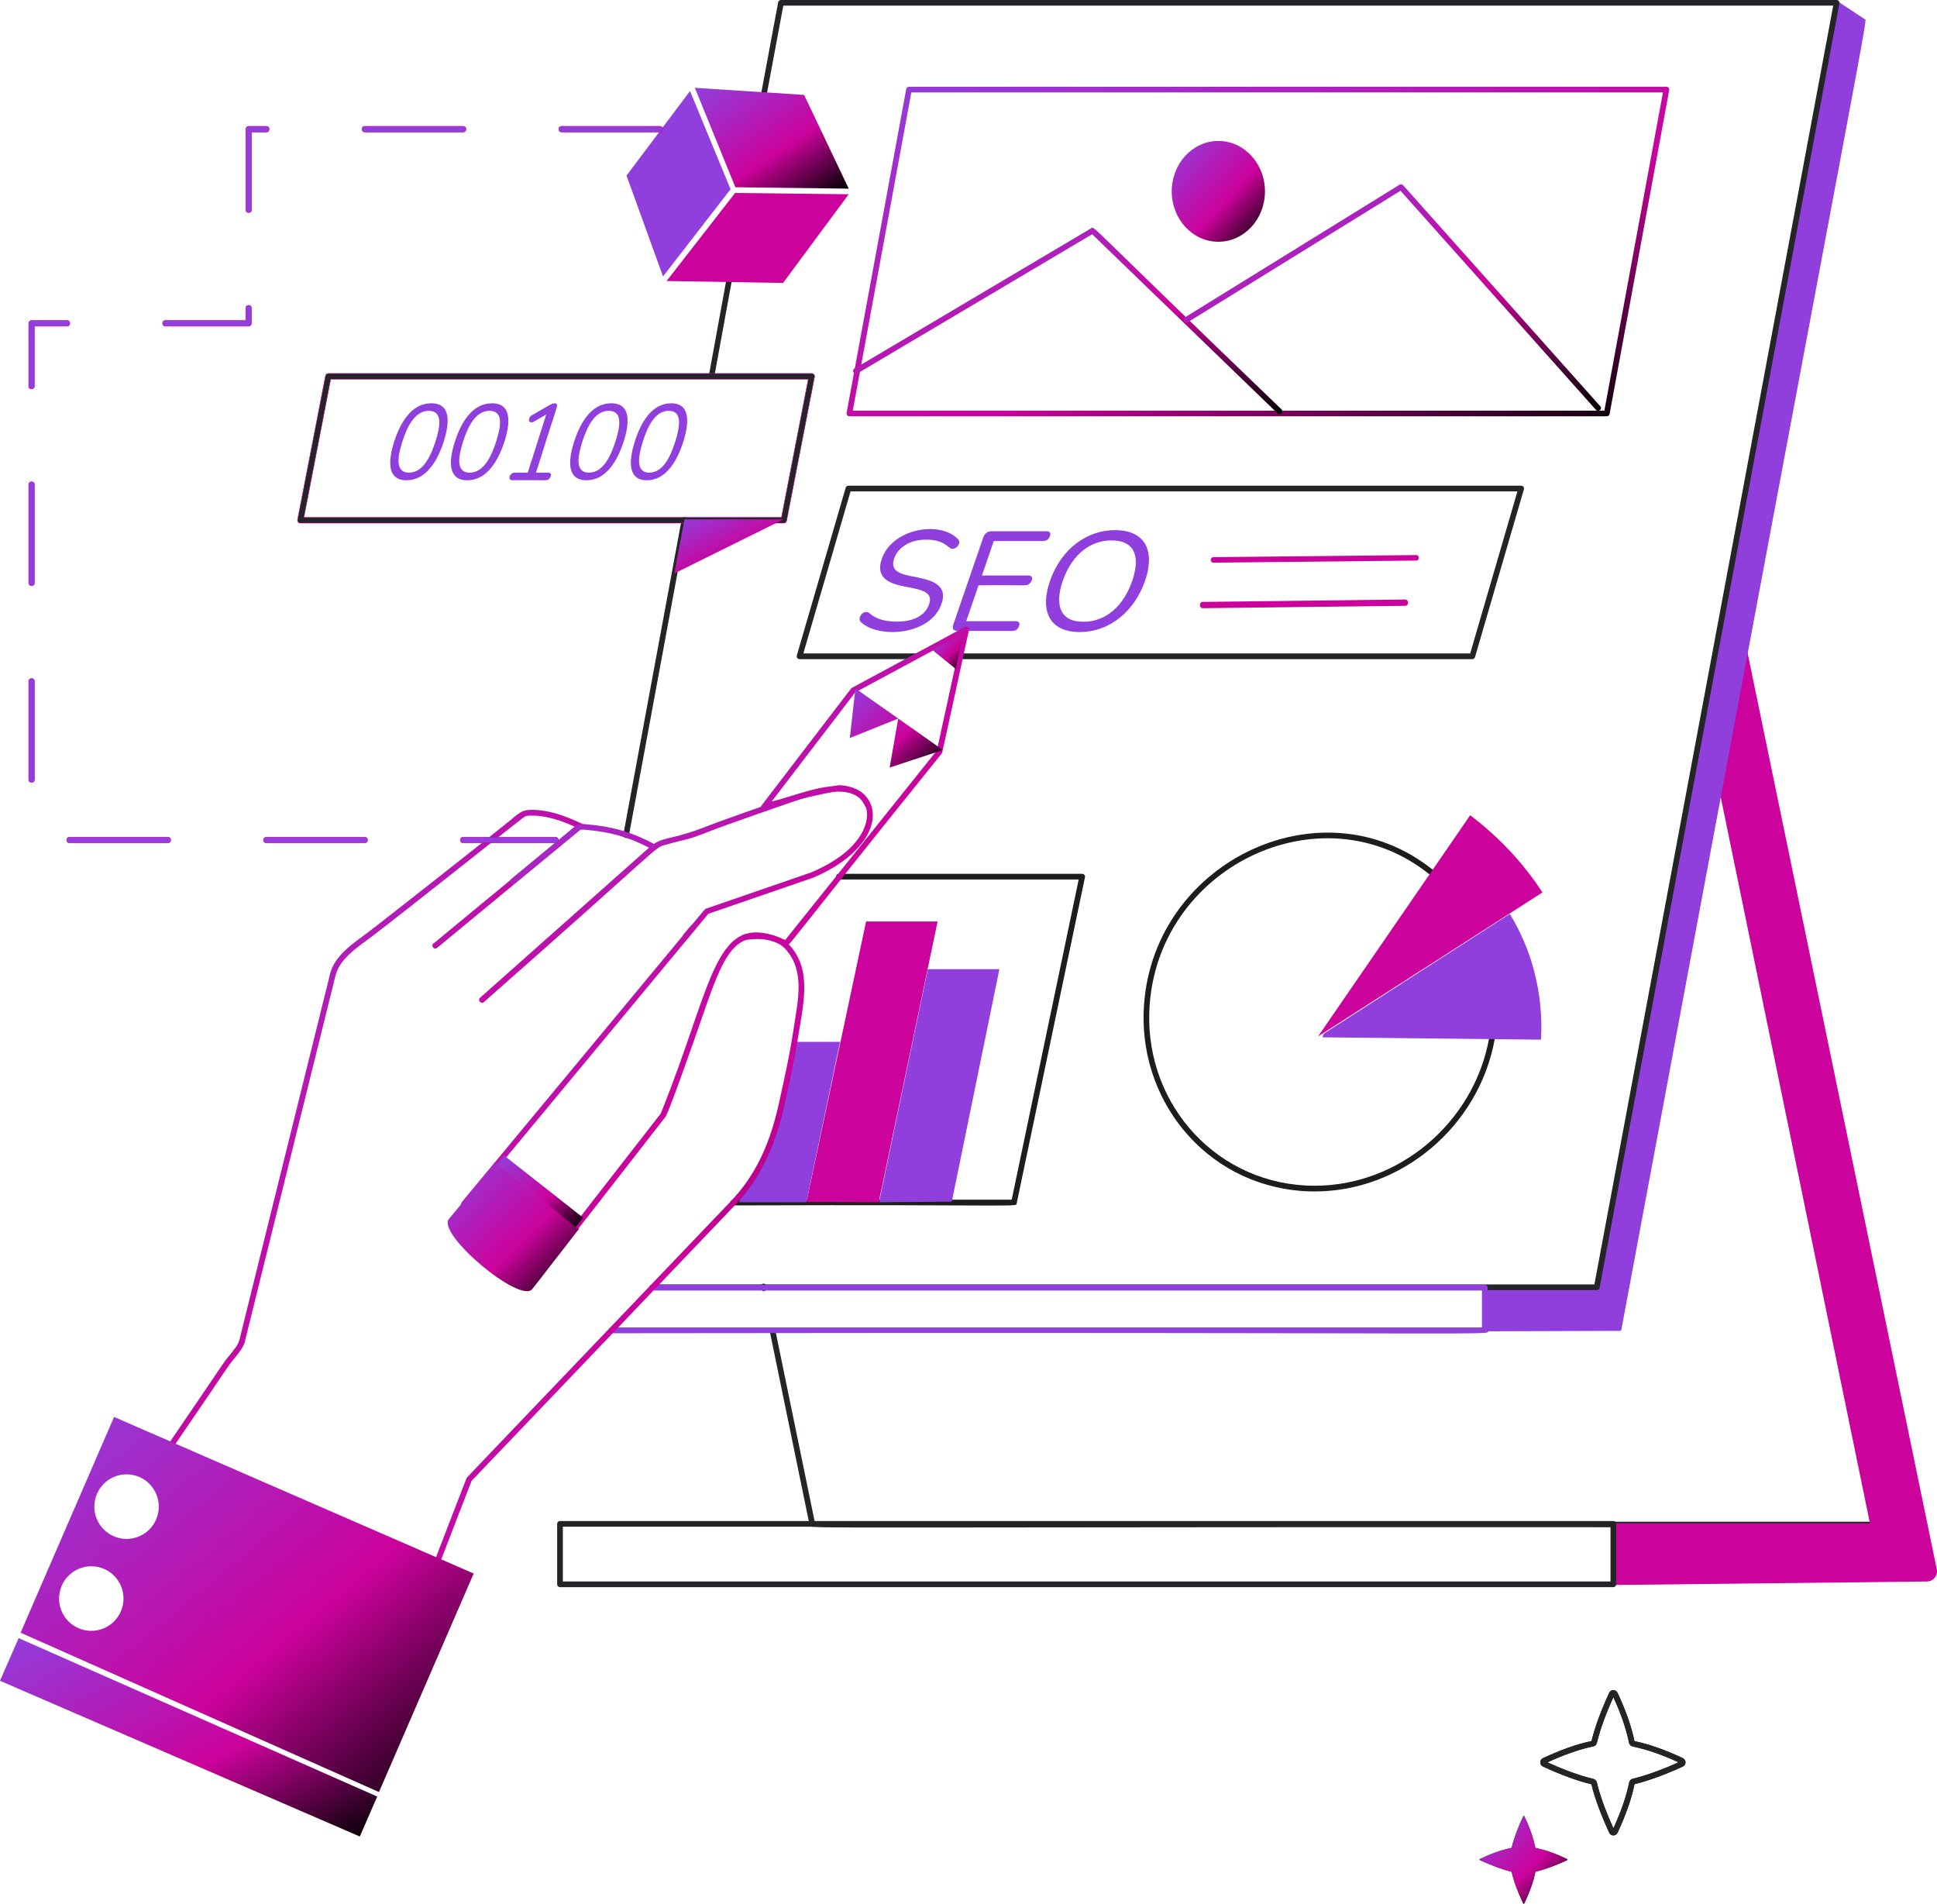<svg xmlns="http://www.w3.org/2000/svg" xmlns:xlink="http://www.w3.org/1999/xlink" width="1787" height="1756" xml:space="preserve"><defs><clipPath id="clip0"><rect x="0" y="16" width="1787" height="1756"></rect></clipPath><linearGradient x1="1055.57" y1="-13.974" x2="1265.43" y2="509.974" gradientUnits="userSpaceOnUse" spreadMethod="reflect" id="fill1"><stop offset="0" stop-color="#903FDD"></stop><stop offset="0.59" stop-color="#CB029B"></stop><stop offset="1"></stop></linearGradient><linearGradient x1="1077.64" y1="149.631" x2="1170.36" y2="235.369" gradientUnits="userSpaceOnUse" spreadMethod="reflect" id="fill2"><stop offset="0" stop-color="#903FDD"></stop><stop offset="0.59" stop-color="#CB029B"></stop><stop offset="1"></stop></linearGradient><linearGradient x1="922.149" y1="167.298" x2="1047.85" y2="456.702" gradientUnits="userSpaceOnUse" spreadMethod="reflect" id="fill3"><stop offset="0" stop-color="#903FDD"></stop><stop offset="0.59" stop-color="#CB029B"></stop><stop offset="1"></stop></linearGradient><linearGradient x1="1196.87" y1="129.072" x2="1372.13" y2="451.928" gradientUnits="userSpaceOnUse" spreadMethod="reflect" id="fill4"><stop offset="0" stop-color="#903FDD"></stop><stop offset="0.59" stop-color="#CB029B"></stop><stop offset="1"></stop></linearGradient><linearGradient x1="669.375" y1="78.416" x2="754.625" y2="208.584" gradientUnits="userSpaceOnUse" spreadMethod="reflect" id="fill5"><stop offset="0" stop-color="#903FDD"></stop><stop offset="0.59" stop-color="#CB029B"></stop><stop offset="1"></stop></linearGradient><linearGradient x1="629.521" y1="869.519" x2="642.48" y2="881.481" gradientUnits="userSpaceOnUse" spreadMethod="reflect" id="fill6"><stop offset="0" stop-color="#903FDD"></stop><stop offset="0.59" stop-color="#CB029B"></stop><stop offset="1"></stop></linearGradient><linearGradient x1="79.704" y1="881.887" x2="615.297" y2="1230.11" gradientUnits="userSpaceOnUse" spreadMethod="reflect" id="fill7"><stop offset="0" stop-color="#903FDD"></stop><stop offset="0.59" stop-color="#CB029B"></stop><stop offset="1"></stop></linearGradient><linearGradient x1="319.179" y1="1018.04" x2="824.821" y2="1314.96" gradientUnits="userSpaceOnUse" spreadMethod="reflect" id="fill8"><stop offset="0" stop-color="#903FDD"></stop><stop offset="0.59" stop-color="#CB029B"></stop><stop offset="1"></stop></linearGradient><linearGradient x1="537.719" y1="687.97" x2="707.281" y2="994.03" gradientUnits="userSpaceOnUse" spreadMethod="reflect" id="fill9"><stop offset="0" stop-color="#903FDD"></stop><stop offset="0.59" stop-color="#CB029B"></stop><stop offset="1"></stop></linearGradient><linearGradient x1="369.485" y1="664.666" x2="949.515" y2="1120.33" gradientUnits="userSpaceOnUse" spreadMethod="reflect" id="fill10"><stop offset="0" stop-color="#903FDD"></stop><stop offset="0.59" stop-color="#CB029B"></stop><stop offset="1"></stop></linearGradient><linearGradient x1="858.137" y1="602.12" x2="890.863" y2="630.88" gradientUnits="userSpaceOnUse" spreadMethod="reflect" id="fill11"><stop offset="0" stop-color="#903FDD"></stop><stop offset="0.59" stop-color="#CB029B"></stop><stop offset="1"></stop></linearGradient><linearGradient x1="790.419" y1="645.488" x2="862.582" y2="729.513" gradientUnits="userSpaceOnUse" spreadMethod="reflect" id="fill12"><stop offset="0" stop-color="#903FDD"></stop><stop offset="0.59" stop-color="#CB029B"></stop><stop offset="1"></stop></linearGradient><linearGradient x1="414.008" y1="1087.01" x2="532.992" y2="1207.99" gradientUnits="userSpaceOnUse" spreadMethod="reflect" id="fill13"><stop offset="0" stop-color="#903FDD"></stop><stop offset="0.59" stop-color="#CB029B"></stop><stop offset="1"></stop></linearGradient><linearGradient x1="466.026" y1="1076.13" x2="530.974" y2="1153.87" gradientUnits="userSpaceOnUse" spreadMethod="reflect" id="fill14"><stop offset="0" stop-color="#903FDD"></stop><stop offset="0.59" stop-color="#CB029B"></stop><stop offset="1"></stop></linearGradient><linearGradient x1="652.62" y1="479.842" x2="692.38" y2="560.158" gradientUnits="userSpaceOnUse" spreadMethod="reflect" id="fill15"><stop offset="0" stop-color="#903FDD"></stop><stop offset="0.59" stop-color="#CB029B"></stop><stop offset="1"></stop></linearGradient><linearGradient x1="1365" y1="1691" x2="1446" y2="1772" gradientUnits="userSpaceOnUse" spreadMethod="reflect" id="fill16"><stop offset="0" stop-color="#903FDD"></stop><stop offset="0.59" stop-color="#CB029B"></stop><stop offset="1"></stop></linearGradient><linearGradient x1="58.046" y1="1290.68" x2="397.954" y2="1701.32" gradientUnits="userSpaceOnUse" spreadMethod="reflect" id="fill17"><stop offset="0" stop-color="#903FDD"></stop><stop offset="0.59" stop-color="#CB029B"></stop><stop offset="1"></stop></linearGradient><linearGradient x1="98.614" y1="1475.14" x2="249.387" y2="1761.86" gradientUnits="userSpaceOnUse" spreadMethod="reflect" id="fill18"><stop offset="0" stop-color="#903FDD"></stop><stop offset="0.59" stop-color="#CB029B"></stop><stop offset="1"></stop></linearGradient></defs><g clip-path="url(#clip0)" transform="matrix(1 0 0 1 0 -16)"><path d="M702.255 1204.63 702.049 1203.38C701.472 1199.64 706.169 1198.6 706.745 1202.33L706.951 1203.58C707.528 1207.37 702.831 1208.42 702.255 1204.63Z" fill="#232526" fill-rule="evenodd"></path><path d="M1734.4 1424.85C708.839 1423.95 747.721 1426.8 746.905 1422.77L710.062 1243.5C709.382 1240.15 714.458 1239.02 715.183 1242.46L751.618 1419.64 1731.18 1419.64 1589.7 731.257 1562.11 731.257C1558.66 731.257 1558.66 726 1562.11 726L1591.83 726C1593.06 726 1594.15 726.861 1594.42 728.085L1736.94 1421.73C1737.3 1423.36 1736.03 1424.85 1734.4 1424.85Z" fill="#232526" fill-rule="evenodd"></path><path d="M1581.92 724.185 1725.11 1421.07 1488 1421.07 1488 1478 1777.74 1474.78C1783.63 1474.74 1787.99 1469.31 1786.81 1463.55L1611.97 616.853C1611.61 615.177 1610.16 614 1608.44 614L1581.92 724.185Z" fill="#CB029B" fill-rule="evenodd"></path><path d="M1488.37 1480 516.63 1480C515.179 1480 514 1478.82 514 1477.38L514 1421.62C514 1420.18 515.179 1419 516.63 1419L1488.37 1419C1489.82 1419 1491 1420.18 1491 1421.62L1491 1477.38C1491 1478.82 1489.82 1480 1488.37 1480ZM519.26 1474.75 1485.79 1474.75 1485.79 1424.25 519.26 1424.25 519.26 1474.75Z" fill="#232526" fill-rule="evenodd"></path><path d="M603.042 1202.84 1473.52 1202.84C1474.2 1199.22 1458.43 1283.57 1695.1 17L1720.07 33.544C1723.33 35.629 1730.58-16.95 1495.81 1242.55 1495.72 1243.18 1495.18 1243.59 1494.54 1243.59L1369.14 1244 1369.14 1242.59 1369.41 1242.59 1369.41 1203.93 602 1203.93 603.042 1202.84Z" fill="#903FDD" fill-rule="evenodd"></path><path d="M575.053 785.924 628.874 495.143C629.503 491.697 634.575 492.694 633.946 496.095L580.171 786.877C579.542 790.277 574.425 789.325 575.053 785.924Z" fill="#232526" fill-rule="evenodd"></path><path d="M1473.15 1206 602.582 1206C599.139 1206 599.139 1200.74 602.582 1200.74L1470.93 1200.74 1691.25 21.215 722.645 21.215 707.603 101.79C706.969 105.191 701.804 104.239 702.483 100.838L717.888 18.131C718.114 16.907 719.201 16 720.47 16L1694.38 16C1696.01 16 1697.23 17.496 1696.96 19.084 1460.42 1285.94 1476.41 1200.2 1475.73 1203.91 1475.46 1205.09 1474.37 1206 1473.15 1206Z" fill="#232526" fill-rule="evenodd"></path><path d="M567 827.589 567 827.46C567 824.18 572 824.18 572 827.46 572 830.826 567 830.826 567 827.589Z" fill="#232526" fill-rule="evenodd"></path><path d="M654.06 361.907 669.92 275.123C670.542 271.724 675.606 272.676 674.94 276.074L659.08 362.859C658.458 366.303 653.394 365.306 654.06 361.907Z" fill="#232526" fill-rule="evenodd"></path><path d="M564.585 1245.79C561.138 1245.79 561.138 1240.43 564.585 1240.43L1367.18 1240.43 1367.18 1206.36 601.545 1206.36C598.098 1206.36 598.098 1201 601.545 1201L1369.81 1201C1371.26 1201 1372.44 1202.2 1372.44 1203.68L1372.44 1243.11C1372.44 1248.42 1423 1244.54 564.585 1245.79Z" fill="#903FDD" fill-rule="evenodd"></path><path d="M1211.67 1115 1210.18 1115C1117.83 1113.18 1052.03 1036.3 1055.1 949.062 1059.85 812.856 1218 735.109 1321.79 818.258 1324.46 820.391 1321.25 824.521 1318.53 822.342 1218.41 742.144 1064.96 816.624 1060.3 949.244 1057.23 1036.61 1124.57 1109.73 1212.89 1109.73 1290.68 1109.73 1359.69 1051.5 1373.8 973.752 1374.43 970.348 1379.54 971.256 1378.95 974.705 1364.35 1054.95 1292.8 1115.63 1211.67 1115Z" fill="#1D1D1B" fill-rule="evenodd"></path><path d="M1421.69 975 1220 972.821C1220.32 971.595 1220.77 970.505 1221.36 969.416L1392.89 859C1413.3 892.279 1424 932.368 1421.69 975Z" fill="#903FDD" fill-rule="evenodd"></path><path d="M1216 972 1356.32 768C1382.51 787.838 1404.89 811.436 1423 839.201L1216 972Z" fill="#CB029B" fill-rule="evenodd"></path><path d="M1482.33 400 783.623 400C781.99 400 780.766 398.503 781.038 396.915L836.044 98.132C836.27 96.907 837.359 96 838.628 96L1537.38 96C1539.01 96 1540.23 97.497 1539.96 99.085L1484.96 397.868C1484.68 399.093 1483.6 400 1482.33 400ZM786.752 394.783 1480.15 394.783 1534.16 101.263 840.76 101.263 786.752 394.783Z" fill="url(#fill1)" fill-rule="evenodd"></path><path d="M1167 192.5C1167 218.181 1147.75 239 1124 239 1100.25 239 1081 218.181 1081 192.5 1081 166.819 1100.25 146 1124 146 1147.75 146 1167 166.819 1167 192.5Z" fill="url(#fill2)" fill-rule="evenodd"></path><path d="M1178.54 397.225 1007.59 232.078 790.972 360.491C788.027 362.266 785.308 357.759 788.298 355.984L1006.64 226.57C1009.95 224.613 999.8 218.422 1182.17 393.493 1184.66 395.86 1180.99 399.638 1178.54 397.225Z" fill="url(#fill3)" fill-rule="evenodd"></path><path d="M1472.38 394.084 1292.05 191.969 1096.03 313.111C1093.08 314.925 1090.31 310.482 1093.26 308.668L1291.14 186.393C1292.23 185.713 1293.64 185.939 1294.5 186.891L1476.28 390.684C1478.64 393.223 1474.65 396.668 1472.38 394.084Z" fill="url(#fill4)" fill-rule="evenodd"></path><path d="M674 190.546 611.682 271 578 177.955 636.591 100Z" fill="#903FDD" fill-rule="evenodd"></path><path d="M783 190 678.447 188.722 641 97 741.84 103.525Z" fill="url(#fill5)" fill-rule="evenodd"></path><path d="M783 195.176 722.422 277 615 275.19 678.171 194Z" fill="#CB029B" fill-rule="evenodd"></path><path d="M676.581 1127.87C673.14 1127.87 673.14 1122.61 676.581 1122.61L933.355 1122.61 995.161 827.256 773.93 827.256C770.489 827.256 770.489 822 773.93 822L998.376 822C999.145 822 999.915 822.362 1000.41 822.951 1000.91 823.541 1001.09 824.356 1000.96 825.126L938.019 1125.69C937.204 1129.82 949.294 1126.96 676.581 1127.87Z" fill="#1D1D1B" fill-rule="evenodd"></path><path d="M810.668 1125 744 1124.77 799.012 866 865 866Z" fill="#CB029B" fill-rule="evenodd"></path><path d="M775 977 743.895 1125 682 1125 683.304 1118.77C703.801 1093.87 714.274 1066.88 721.466 1034.02 723.354 1026.33 729.557 997.207 732.973 977.046L775 977.046Z" fill="#903FDD" fill-rule="evenodd"></path><path d="M878.107 1124.41 811 1125 855.979 910 922 910Z" fill="#903FDD" fill-rule="evenodd"></path><path d="M723.107 498.5 277.131 498.5C275.456 498.5 274.233 496.958 274.55 495.372L300.313 362.631C300.539 361.407 301.626 360.5 302.893 360.5L748.87 360.5C750.544 360.5 751.767 362.042 751.45 363.628L725.688 496.369C725.461 497.639 724.375 498.5 723.107 498.5ZM280.346 493.286 720.979 493.286 745.7 365.759 305.067 365.759 280.346 493.286Z" stroke="#CB029B" stroke-width="0.453" stroke-miterlimit="8" fill="#232526" fill-rule="evenodd"></path><path d="M854.309 513.759C872.694 513.759 874.732 522.626 878.989 522.262 883.155 521.944 886.958 516.669 883.879 513.349 867.079 495.842 823.109 503.481 813.464 531.585 811.199 538.224 811.471 543.544 814.324 547.501 824.92 562.416 864 553.412 857.162 573.375 853.087 585.289 840.226 589.382 827.683 589.382 818.128 589.382 808.98 587.836 801.826 581.379 796.98 577.786 790.097 585.926 794.309 589.882 810.112 604.98 858.385 602.661 868.664 572.83 870.837 566.463 870.385 561.416 867.26 557.687 855.396 543.544 817.584 552.503 824.92 531.13 828.135 521.807 838.369 513.759 854.309 513.759Z" fill="#903FDD" fill-rule="evenodd"></path><path d="M962.351 515.005C965.468 515.005 967.636 513.376 968.675 510.435 969.578 507.72 968.63 506 965.468 506L915.152 506C911.087 506 908.332 508.127 907.067 511.883L879.471 592.117C878.161 595.964 879.606 598 883.536 598L933.851 598C936.923 598 939.136 596.416 940.175 593.43 941.123 590.715 940.084 588.995 936.968 588.995L891.395 588.995 902.777 555.869C947.266 555.462 946.588 556.774 949.434 554.693 951.873 552.928 954.583 546.864 948.621 546.864L905.893 546.864 916.823 515.051 962.351 515.051Z" fill="#903FDD" fill-rule="evenodd"></path><path d="M1028.6 505C1003.59 505 979.255 521.381 968.653 551.932 959.228 579.19 967.928 599.001 996.065 599.001 1024.79 599.001 1047.08 578.603 1056.37 551.797 1065.66 524.901 1057.37 505 1028.6 505ZM1044.5 551.932C1037.11 573.233 1021.8 589.524 999.327 589.524 977.171 589.524 973.183 573.007 980.433 551.932 989.495 525.758 1007.39 514.477 1025.29 514.477 1047.81 514.477 1051.93 530.497 1044.5 551.932Z" fill="#903FDD" fill-rule="evenodd"></path><path d="M1358.3 624 885.545 624C882.1 624 882.1 618.742 885.545 618.742L1356.35 618.742 1399.91 469.258 784.684 469.258 741.121 618.742 844.52 618.742C847.966 618.742 847.966 624 844.52 624L737.631 624C735.908 624 734.639 622.323 735.093 620.646L780.197 465.904C780.514 464.771 781.556 464 782.735 464L1403.4 464C1404.22 464 1404.99 464.408 1405.49 465.042 1405.98 465.722 1406.12 466.538 1405.89 467.354L1360.79 622.096C1360.47 623.23 1359.43 624 1358.3 624Z" fill="#222425" fill-rule="evenodd"></path><path d="M630.65 877.79 637.301 869.964C639.487 867.355 643.587 870.583 641.355 873.236L634.704 881.062C632.472 883.626 628.418 880.398 630.65 877.79Z" fill="url(#fill6)" fill-rule="evenodd"></path><path d="M157.511 1344.91C211.13 1266.53 204.734 1274.72 211.493 1266.48 215.349 1261.77 219.749 1256.43 220.792 1252.26 220.792 1252.26 220.792 1252.31 220.792 1252.31 323.993 835.48 301.039 928.762 304.351 914.77 308.706 897.381 324.809 886.966 339.87 875.691 352.798 866.046 466.659 776.295 471.649 771.948 474.96 769.05 478.363 766.107 482.309 764.295 488.07 761.85 499.774 763.39 505.943 764.658 515.968 766.695 527.309 771.224 536.518 775.616 538.241 776.431 538.514 778.786 537.062 780.009 521.14 793.05 403.06 890.498 403.786 889.91 403.695 889.955 403.514 890.136 403.287 890.272 400.339 892.853 396.755 887.69 400.429 885.924 401.382 884.974 470.877 827.782 470.197 828.37 470.877 827.646 529.804 779.193 530.53 778.65 517.874 772.99 503.856 768.099 489.93 768.28 487.48 768.28 485.757 768.552 484.441 769.095 481.81 770.273 366.271 862.513 343.045 879.857 329.028 890.317 313.378 900.505 309.522 915.947 309.522 915.947 309.522 915.947 309.522 915.947 206.321 1332.77 229.275 1239.49 225.964 1253.48 224.603 1258.83 219.84 1264.62 215.621 1269.79 208.59 1278.34 215.802 1269.2 161.911 1347.81 159.87 1350.71 155.515 1347.76 157.511 1344.91Z" fill="url(#fill7)" fill-rule="evenodd"></path><path d="M402.208 1452.44C428.055 1385.23 425.924 1391.26 430.368 1379.57 430.731 1378.66 420.029 1390.17 672.698 1125.67 698.591 1099.16 710.925 1068.48 718.679 1033.36 722.715 1014.69 728.293 991.127 732.283 964.21 736.092 938.698 742.758 912.098 725.164 892.069 715.958 881.555 700.994 881.238 687.254 883.096 683.536 883.096 683.626 877.885 686.846 877.885 702.218 875.8 718.634 876.661 729.109 888.625 749.696 912.053 740.717 943.864 735.457 977.624 731.422 1001.28 726.796 1021.22 723.803 1034.58 715.822 1070.61 703.125 1102.06 676.462 1129.34L435.084 1381.97C430.141 1394.84 431.094 1392.08 407.106 1454.34 405.836 1457.56 400.939 1455.65 402.208 1452.44Z" fill="url(#fill8)" fill-rule="evenodd"></path><path d="M442.907 936.315C683.64 722.531 564.065 828.699 598.747 797.912 578.644 787.409 561.349 783.289 540.794 781.478 537.805 781.206 535.361 780.935 533.912 782.157 533.821 782.203 533.414 782.565 533.323 782.61 511.998 800.312 506.339 804.839 474.872 830.872 472.155 833.045 468.895 829.016 471.567 826.843 508.376 796.464 521.778 785.372 522.91 784.557 531.965 777.041 532.146 775.411 540.748 776.272 563.251 778.264 580.954 782.519 603.274 794.426 613.19 787.68 620.977 790.578 653.395 777.675 667.974 771.88 730.41 750.284 735.39 748.654 756.217 741.773 787.05 734.167 799.772 752.05 800.768 753.499 802.172 755.762 802.806 757.392 804.028 760.607 799.138 762.508 797.916 759.248 797.282 757.528 795.652 755.491 795.29 754.767 784.062 739.826 754.723 747.749 736.974 753.635 730.998 755.627 668.291 777.403 655.297 782.565 631.663 791.982 634.017 789.492 613.597 795.377 603.32 798.229 612.194 794.517 446.393 940.345 443.812 942.563 440.327 938.624 442.907 936.315Z" fill="url(#fill9)" fill-rule="evenodd"></path><path d="M493.848 1190.74C473.982 1187.3 414.292 1138.84 426.675 1124.09 659.9 843.23 649.831 854.664 651.146 854.211L748.21 820.771C760.048 815.734 769.845 810.153 777.964 803.756 806.494 781.341 808.308 749.625 777.012 745.723 774.562 745.406 773.927 745.497 771.75 745.905 733.106 753.029 729.704 756.477 715.145 759.925 712.741 760.469 708.16 762.239 705.393 762.92 702.944 763.464 701.22 760.696 702.717 758.791 790.845 643.861 785.04 650.939 785.992 650.439L890.132 594.313C892.127 593.269 894.395 594.994 893.942 597.171 867.544 717.501 869.494 710.196 868.769 711.104 719.136 896.726 727.663 890.419 724.08 888.694 676.818 866.507 668.019 895.546 644.07 964.876 642.438 969.595 617.038 1042.24 613.953 1046.18 549.864 1128.49 502.693 1189.02 503.328 1188.25 501.015 1191.06 497.341 1191.33 493.848 1190.74ZM501.287 1186.57 501.377 1186.57 501.287 1186.57ZM653.505 858.884 430.666 1127.4C429.759 1128.49 430.394 1130.76 430.847 1132.03 436.88 1148.55 477.474 1182.53 494.71 1185.53 496.026 1185.75 498.338 1185.98 499.246 1184.89L609.554 1043.19C659.174 920.955 658.403 853.258 724.443 883.023L864.324 708.245 887.592 601.573 788.986 654.705 711.924 755.342C715.281 754.299 714.51 754.934 726.756 751.123 742.677 746.177 750.977 744.771 770.843 740.732 773.565 740.233 774.744 740.142 777.692 740.505 817.425 745.497 819.058 796.314 750.115 825.626L653.505 858.884Z" fill="url(#fill10)" fill-rule="evenodd"></path><path d="M860 615.43 881.681 633 889 600Z" fill="url(#fill11)" fill-rule="evenodd"></path><path d="M868.773 708.149 820.753 724 828.658 678.82 784 696.774 789.179 651 869 707.189Z" fill="url(#fill12)" fill-rule="evenodd"></path><path d="M491.045 1205.09 534 1149.76 457.459 1088 414.142 1140.43C402.78 1154.11 479.684 1218.86 491.045 1205.09Z" fill="url(#fill13)" fill-rule="evenodd"></path><path d="M459 1089.62 531.247 1148 538 1139.24 465.255 1082Z" fill="url(#fill14)" fill-rule="evenodd"></path><path d="M397.856 388C379.498 388 369.184 406.175 363.64 423.455 358.142 440.556 356.733 459 375.045 459 393.358 459 403.764 440.69 409.353 423.366 414.851 406.086 416.305 388 397.856 388ZM401.719 423.321C397.629 435.945 390.722 451.972 377.272 451.972 363.867 451.972 367.184 435.901 371.228 423.321 375.273 410.742 382.18 394.939 395.584 394.939 409.126 394.939 405.808 410.563 401.719 423.321Z" fill="#903FDD" fill-rule="evenodd"></path><path d="M453.865 388C435.503 388 425.186 406.175 419.641 423.455 414.141 440.556 412.732 459 431.049 459 449.411 459 459.819 440.556 465.365 423.366 470.864 406.041 472.273 388 453.865 388ZM457.729 423.321C453.638 435.945 446.729 451.972 433.276 451.972 419.868 451.972 423.186 435.901 427.231 423.321 431.276 410.742 438.185 394.939 451.593 394.939 465.137 394.939 461.819 410.563 457.729 423.321Z" fill="#903FDD" fill-rule="evenodd"></path><path d="M509.392 388.5C506.659 389.545 505.748 390.453 490.987 398.857 486.431 401.356 487.206 407.535 492.354 405.036L503.925 398.312 486.887 451.964 474.86 451.964C470.122 451.964 467.89 458.96 472.628 458.96 504.518 458.687 504.153 459.642 506.249 458.051 507.661 457.007 508.936 454.099 507.935 452.827 506.841 451.419 504.745 452.191 494.495 451.964 513.948 389.817 514.814 390.408 513.674 388.863 512.763 387.591 510.759 387.954 509.392 388.5Z" fill="#903FDD" fill-rule="evenodd"></path><path d="M563.851 388C545.496 388 535.182 406.175 529.639 423.455 524.142 440.556 522.733 459 541.043 459 559.399 459 569.803 440.556 575.346 423.366 580.889 406.041 582.252 388 563.851 388ZM567.759 423.321C563.67 435.945 556.764 451.972 543.315 451.972 529.912 451.972 533.229 435.901 537.272 423.321 541.316 410.742 548.222 394.939 561.625 394.939 575.164 394.939 571.848 410.563 567.759 423.321Z" fill="#903FDD" fill-rule="evenodd"></path><path d="M619.128 388C601.123 388 591.007 406.175 585.57 423.455 580.177 440.556 578.796 459 596.756 459 614.716 459 624.922 440.69 630.404 423.366 635.841 406.086 637.222 388 619.128 388ZM622.961 423.321C618.95 435.945 612.176 451.972 598.984 451.972 585.837 451.972 589.091 435.901 593.057 423.321 597.023 410.742 603.797 394.939 616.944 394.939 630.225 394.939 626.972 410.563 622.961 423.321Z" fill="#903FDD" fill-rule="evenodd"></path><path d="M723 495 622 545 631.491 495.046Z" fill="url(#fill15)" fill-rule="evenodd"></path><path d="M1484.59 1706.47C1476.79 1689.6 1471.39 1674.94 1468.17 1661.83 1454.88 1658.57 1440.24 1653.21 1423.46 1645.46 1420.29 1644.1 1420.11 1639.42 1423.37 1637.79 1440.19 1629.94 1454.84 1624.77 1468.26 1621.96 1471.53 1608.76 1477.06 1593.7 1484.59 1577.46 1485.9 1574.37 1490.57 1574.01 1492.25 1577.41 1499.78 1593.33 1505.04 1608.35 1507.89 1622.05 1521.36 1624.82 1536.01 1629.94 1552.56 1637.75 1555.91 1639.42 1555.73 1644.05 1552.51 1645.46 1536.1 1653.03 1521.54 1658.34 1507.94 1661.74 1505.22 1675.17 1500.05 1689.91 1492.29 1706.56 1490.66 1709.92 1485.99 1709.74 1484.59 1706.47ZM1427.63 1641.6C1443.5 1648.81 1457.38 1653.85 1470.03 1656.89 1471.57 1657.34 1472.61 1658.29 1473.07 1659.7 1476.11 1672.36 1481.14 1686.28 1488.49 1702.39 1495.65 1686.78 1500.41 1672.86 1503.04 1659.97 1503.58 1658.25 1504.67 1657.21 1506.03 1656.8 1519.05 1653.62 1532.88 1648.63 1548.43 1641.56 1532.92 1634.39 1519.09 1629.63 1506.21 1626.99 1504.54 1626.5 1503.36 1625.36 1502.95 1623.86 1500.27 1610.75 1495.42 1596.56 1488.44 1581.54 1481.37 1597.01 1476.24 1611.21 1473.16 1623.86 1472.61 1625.54 1471.34 1626.68 1469.89 1626.9 1457.33 1629.53 1443.46 1634.3 1427.63 1641.6Z" fill="#222425" fill-rule="evenodd"></path><path d="M1445.66 1731.9C1435.72 1736.42 1426.06 1740.2 1416.85 1742.35 1416.67 1742.44 1416.49 1742.53 1416.49 1742.71 1414.57 1752.2 1410.88 1761.96 1406.23 1771.73 1406.05 1772.09 1405.41 1772.09 1405.23 1771.73 1400.62 1761.78 1396.75 1752.11 1394.61 1742.8 1394.51 1742.62 1394.42 1742.44 1394.24 1742.44 1384.94 1740.16 1375.28 1736.37 1365.34 1731.81 1364.89 1731.53 1364.89 1730.9 1365.34 1730.71 1375.1 1726.11 1384.85 1722.41 1394.24 1720.54 1394.42 1720.54 1394.61 1720.45 1394.61 1720.17 1396.88 1710.96 1400.67 1701.2 1405.32 1691.34 1405.5 1690.89 1406.14 1690.89 1406.32 1691.34 1410.92 1701.11 1414.53 1710.78 1416.39 1720.17 1416.39 1720.36 1416.58 1720.54 1416.76 1720.63 1426.24 1722.46 1435.9 1726.15 1445.66 1730.8 1446.11 1730.99 1446.11 1731.63 1445.66 1731.9Z" fill="#222425" fill-rule="evenodd"></path><path d="M1484.59 1706.47C1476.79 1689.6 1471.39 1674.94 1468.17 1661.83 1454.88 1658.57 1440.24 1653.21 1423.46 1645.46 1420.29 1644.1 1420.11 1639.42 1423.37 1637.79 1440.19 1629.94 1454.84 1624.77 1468.26 1621.96 1471.53 1608.76 1477.06 1593.7 1484.59 1577.46 1485.9 1574.37 1490.57 1574.01 1492.25 1577.41 1499.78 1593.33 1505.04 1608.35 1507.89 1622.05 1521.36 1624.82 1536.01 1629.94 1552.56 1637.75 1555.91 1639.42 1555.73 1644.05 1552.51 1645.46 1536.1 1653.03 1521.54 1658.34 1507.94 1661.74 1505.22 1675.17 1500.05 1689.91 1492.29 1706.56 1490.66 1709.92 1485.99 1709.74 1484.59 1706.47ZM1427.63 1641.6C1443.5 1648.81 1457.38 1653.85 1470.03 1656.89 1471.57 1657.34 1472.61 1658.29 1473.07 1659.7 1476.11 1672.36 1481.14 1686.28 1488.49 1702.39 1495.65 1686.78 1500.41 1672.86 1503.04 1659.97 1503.58 1658.25 1504.67 1657.21 1506.03 1656.8 1519.05 1653.62 1532.88 1648.63 1548.43 1641.56 1532.92 1634.39 1519.09 1629.63 1506.21 1626.99 1504.54 1626.5 1503.36 1625.36 1502.95 1623.86 1500.27 1610.75 1495.42 1596.56 1488.44 1581.54 1481.37 1597.01 1476.24 1611.21 1473.16 1623.86 1472.61 1625.54 1471.34 1626.68 1469.89 1626.9 1457.33 1629.53 1443.46 1634.3 1427.63 1641.6Z" fill="#222425" fill-rule="evenodd"></path><path d="M1445.66 1731.9C1435.72 1736.42 1426.06 1740.2 1416.85 1742.35 1416.67 1742.44 1416.49 1742.53 1416.49 1742.71 1414.57 1752.2 1410.88 1761.96 1406.23 1771.73 1406.05 1772.09 1405.41 1772.09 1405.23 1771.73 1400.62 1761.78 1396.75 1752.11 1394.61 1742.8 1394.51 1742.62 1394.42 1742.44 1394.24 1742.44 1384.94 1740.16 1375.28 1736.37 1365.34 1731.81 1364.89 1731.53 1364.89 1730.9 1365.34 1730.71 1375.1 1726.11 1384.85 1722.41 1394.24 1720.54 1394.42 1720.54 1394.61 1720.45 1394.61 1720.17 1396.88 1710.96 1400.67 1701.2 1405.32 1691.34 1405.5 1690.89 1406.14 1690.89 1406.32 1691.34 1410.92 1701.11 1414.53 1710.78 1416.39 1720.17 1416.39 1720.36 1416.58 1720.54 1416.76 1720.63 1426.24 1722.46 1435.9 1726.15 1445.66 1730.8 1446.11 1730.99 1446.11 1731.63 1445.66 1731.9Z" fill="url(#fill16)" fill-rule="evenodd"></path><path d="M1119.61 535C1116.16 535 1116.12 529.969 1119.56 529.925 1120.83 529.925 1307.12 528 1306.39 528 1309.84 528 1309.88 533.031 1306.44 533.075L1119.61 535C1119.61 535 1119.61 535 1119.61 535Z" fill="#CB029B" fill-rule="evenodd"></path><path d="M1109.61 577C1106.16 577 1106.12 571.25 1109.56 571.2 1110.83 571.2 1297.12 569 1296.39 569 1299.84 569 1299.88 574.75 1296.44 574.8L1109.61 577C1109.61 577 1109.61 577 1109.61 577Z" fill="#CB029B" fill-rule="evenodd"></path><path d="M349.63 1669 437 1467.43 105.237 1323 19 1522.02C446.834 1712.24 328.104 1659.42 349.63 1669ZM87.247 1402.35C89.105 1386 103.833 1374.28 120.147 1376.14 136.461 1378 148.152 1392.76 146.294 1409.11 144.436 1425.46 129.708 1437.18 113.394 1435.32 97.08 1433.46 85.343 1418.7 87.247 1402.35ZM54.709 1487.14C56.567 1470.79 71.295 1459.07 87.609 1460.94 103.923 1462.8 115.615 1477.56 113.757 1493.91 111.899 1510.26 97.171 1521.98 80.857 1520.12 64.543 1518.26 52.806 1503.49 54.709 1487.14Z" fill="url(#fill17)" fill-rule="evenodd"></path><path d="M17.185 1527 0 1566.38 331.949 1710 348 1673.15C5.713 1521.94 17.865 1527.32 17.185 1527Z" fill="url(#fill18)" fill-rule="evenodd"></path><path d="M512.642 793.5 427.236 793.5C423.791 793.5 423.791 788.245 427.236 788.245L512.597 788.245C516.087 788.245 516.087 793.5 512.642 793.5ZM336.436 793.5 245.681 793.5C242.236 793.5 242.236 788.245 245.681 788.245L336.481 788.245C339.927 788.245 339.927 793.5 336.436 793.5ZM154.881 793.5 64.126 793.5C60.681 793.5 60.681 788.245 64.126 788.245L154.926 788.245C158.371 788.245 158.371 793.5 154.881 793.5ZM26.5 735.151 26.5 644.412C26.5 640.969 31.759 640.969 31.759 644.412L31.759 735.151C31.713 738.594 26.5 738.594 26.5 735.151ZM26.5 553.672 26.5 462.977C26.5 459.534 31.759 459.534 31.759 462.977L31.759 553.717C31.713 557.16 26.5 557.16 26.5 553.672ZM26.5 372.238 26.5 314.206C26.5 312.756 27.678 311.578 29.129 311.578L61.859 311.578C65.304 311.578 65.304 316.833 61.859 316.833L31.713 316.833 31.713 372.238C31.713 375.68 26.5 375.726 26.5 372.238ZM229.407 316.833 152.614 316.833C149.169 316.833 149.169 311.578 152.614 311.578L226.777 311.578 226.777 300.208C226.777 296.765 232.036 296.765 232.036 300.208L232.036 314.206C232.036 315.656 230.857 316.833 229.407 316.833ZM226.777 209.513 226.777 135.127C226.777 133.678 227.956 132.5 229.407 132.5L245.772 132.5C249.217 132.5 249.217 137.755 245.772 137.755L232.036 137.755 232.036 209.513C232.036 212.956 226.777 212.956 226.777 209.513ZM608.882 137.755 518.082 137.755C514.637 137.755 514.637 132.5 518.082 132.5L608.882 132.5C612.373 132.5 612.373 137.755 608.882 137.755ZM427.327 137.755 336.527 137.755C333.081 137.755 333.081 132.5 336.527 132.5L427.327 132.5C430.772 132.5 430.772 137.755 427.327 137.755Z" stroke="#CB029B" stroke-width="0.453" stroke-miterlimit="8" fill="#903FDD" fill-rule="evenodd"></path></g></svg>
